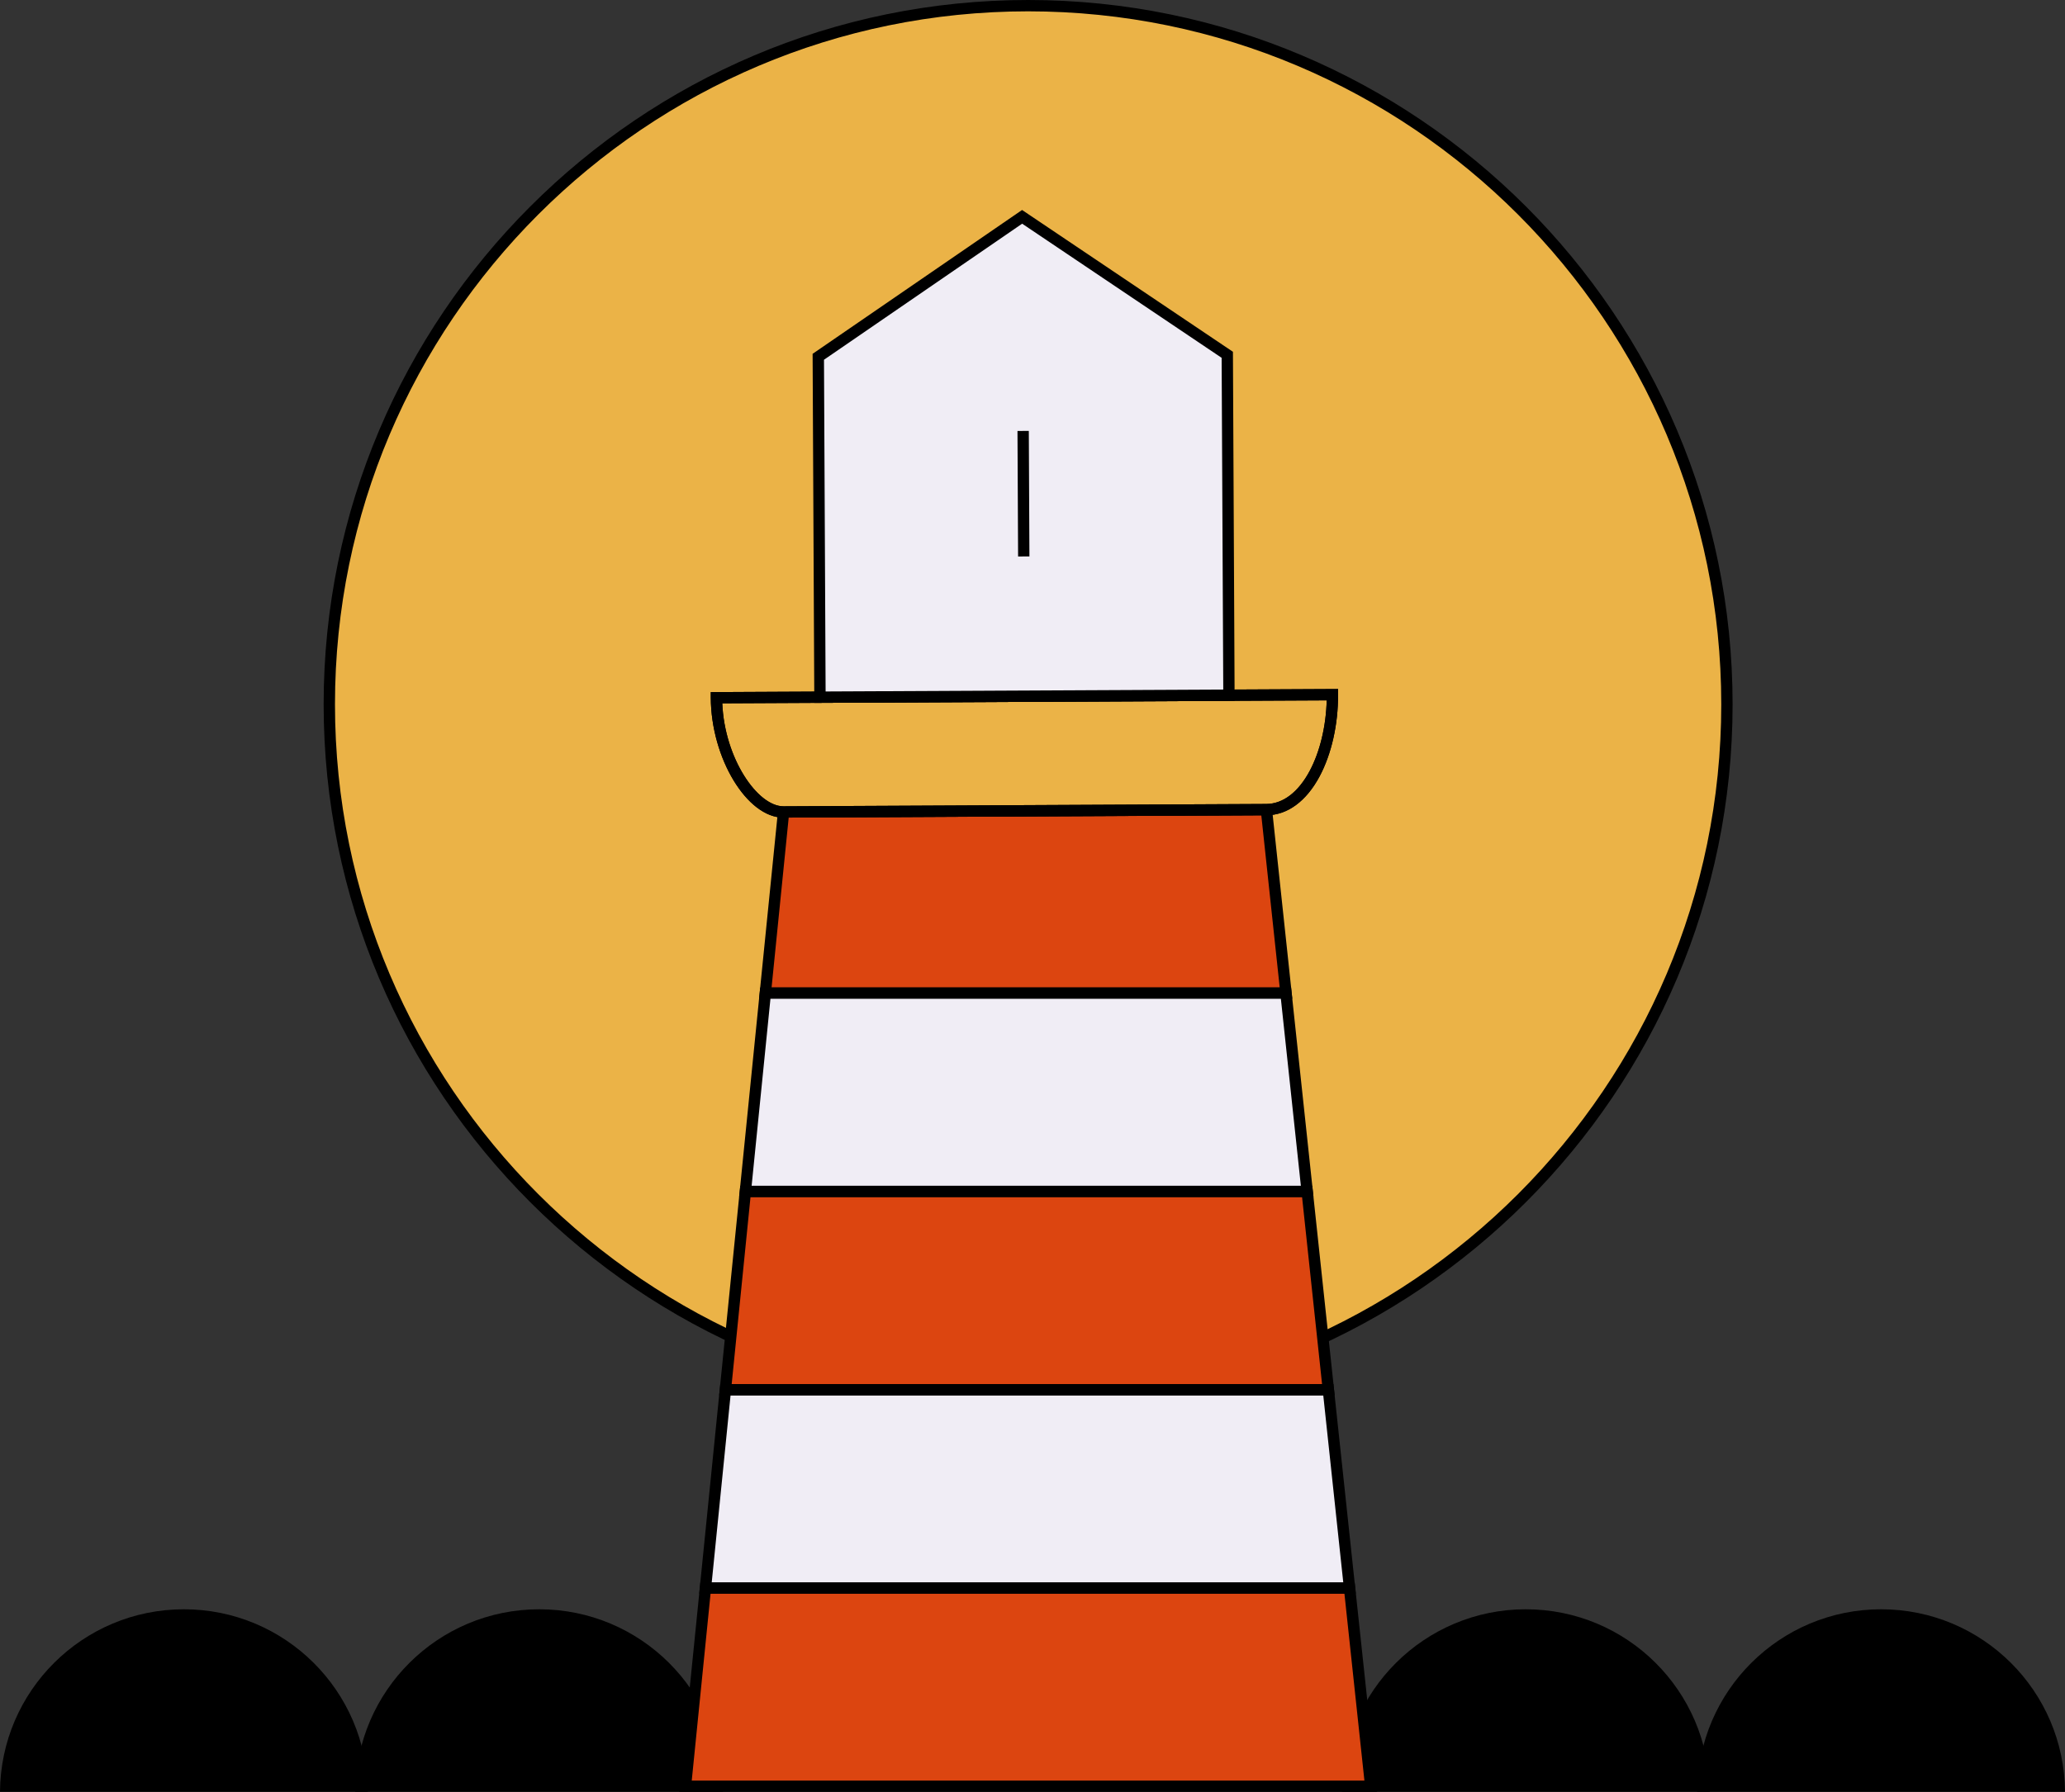 <?xml version="1.0" encoding="UTF-8"?><svg xmlns="http://www.w3.org/2000/svg" id="Calque_2" viewBox="0 0 546.56 474.39"><rect x="0" y="0" width="546.56" height="474.39" fill="#333333" stroke="none"/><defs><style>.cls-1{fill:#EBB347;}.cls-2{fill:#dc4510;}.cls-3{fill:#f0edf5;}</style></defs><g id="Calque_1-2"><g><g><circle class="cls-1" cx="272.12" cy="186.46" r="184.96"/><path d="M272.12,372.93c-102.82,0-186.46-83.65-186.46-186.46S169.3,0,272.12,0s186.46,83.65,186.46,186.46-83.65,186.46-186.46,186.46Zm0-369.93c-101.16,0-183.46,82.3-183.46,183.46s82.3,183.46,183.46,183.46,183.46-82.3,183.46-183.46S373.28,3,272.12,3Z"/></g><g><path d="M48.67,426.04c-26.77,0-48.49,21.61-48.67,48.33H97.34c-.18-26.73-21.9-48.33-48.67-48.33Z"/><path d="M142.72,426.04c-26.77,0-48.49,21.61-48.67,48.33h97.34c-.18-26.73-21.9-48.33-48.67-48.33Z"/></g><g><path d="M403.84,426.04c-26.77,0-48.49,21.61-48.67,48.33h97.34c-.18-26.73-21.9-48.33-48.67-48.33Z"/><path d="M497.89,426.04c-26.77,0-48.49,21.61-48.67,48.33h97.34c-.18-26.73-21.9-48.33-48.67-48.33Z"/></g><g><g><polygon class="cls-2" points="181.43 472.89 362.8 472.89 357.2 420.4 186.72 420.4 181.43 472.89"/><path d="M364.47,474.39H179.78l5.59-55.49h173.18l5.93,55.49Zm-181.38-3h178.04l-5.29-49.49H188.07l-4.98,49.49Z"/></g><g><polygon class="cls-3" points="186.72 420.4 357.2 420.4 351.59 367.91 192 367.91 186.72 420.4"/><path d="M358.87,421.9H185.06l5.58-55.49h162.29l5.93,55.49Zm-170.49-3h167.15l-5.29-49.49H193.36l-4.98,49.49Z"/></g><g><polygon class="cls-2" points="335.19 214.34 207.4 214.96 202.57 262.92 340.38 262.92 335.19 214.34"/><path d="M342.05,264.42H200.91l5.13-50.96,130.5-.63,5.51,51.59Zm-137.82-3h134.48l-4.87-45.58-125.09,.61-4.53,44.97Z"/></g><g><polygon class="cls-2" points="197.29 315.41 192 367.91 351.59 367.91 345.98 315.41 197.29 315.41"/><path d="M353.26,369.41H190.34l5.59-55.49h151.4l5.93,55.49Zm-159.6-3h156.26l-5.29-49.49H198.64l-4.98,49.49Z"/></g><g><polygon class="cls-3" points="340.38 262.92 202.57 262.92 197.29 315.41 345.98 315.41 340.38 262.92"/><path d="M347.65,316.91H195.63l5.58-55.49h140.51l5.93,55.49Zm-148.71-3h145.37l-5.29-49.49H203.92l-4.98,49.49Z"/></g><g><g><path class="cls-1" d="M335.19,214.34l-127.8,.62c-8.58,.04-17.69-15.08-17.76-30.25l163.03-.79c.07,15.17-6.77,30.37-17.47,30.42"/><path d="M207.36,216.46c-9.63,0-19.15-15.7-19.23-31.74v-1.5s166.02-.81,166.02-.81v1.5c.05,7.84-1.73,15.71-4.86,21.59-3.54,6.64-8.54,10.31-14.09,10.33h0l-127.8,.62h-.04Zm-16.19-30.25c.63,14.61,9.33,27.25,16.19,27.25h.03l127.8-.62c4.39-.02,8.46-3.13,11.46-8.75,2.71-5.08,4.32-11.81,4.5-18.67l-159.98,.78Z"/></g><path d="M207.36,216.46c-9.63,0-19.15-15.7-19.23-31.74v-1.5s166.02-.81,166.02-.81v1.5c.05,7.84-1.73,15.71-4.86,21.59-3.54,6.64-8.54,10.31-14.09,10.33h0l-127.8,.62h-.04Zm-16.19-30.25c.63,14.61,9.33,27.25,16.19,27.25h.03l127.8-.62c4.39-.02,8.46-3.13,11.46-8.75,2.71-5.08,4.32-11.81,4.5-18.67l-159.98,.78Z"/></g><g><polygon class="cls-3" points="324.83 93.94 270.53 57.41 216.58 94.46 217.02 184.58 325.27 184.05 324.83 93.94"/><path d="M216.52,185.08v-.5s-.44-90.38-.44-90.38l.22-.15,54.22-37.24,.28,.19,54.52,36.67v.26s.44,90.62,.44,90.62l-109.25,.53Zm.56-90.36l.43,89.35,107.25-.52-.43-89.35-53.8-36.19-53.45,36.71Z"/></g><path d="M215.53,186.08l-.45-92.41,55.44-38.08,55.81,37.54,.45,92.41-111.25,.54Zm2.56-90.84l.43,87.82,105.25-.51-.43-87.82-52.8-35.51-52.45,36.02Z"/><rect x="269.38" y="114.09" width="3" height="33.23" transform="translate(-.63 1.32) rotate(-.28)"/></g></g></g></svg>
